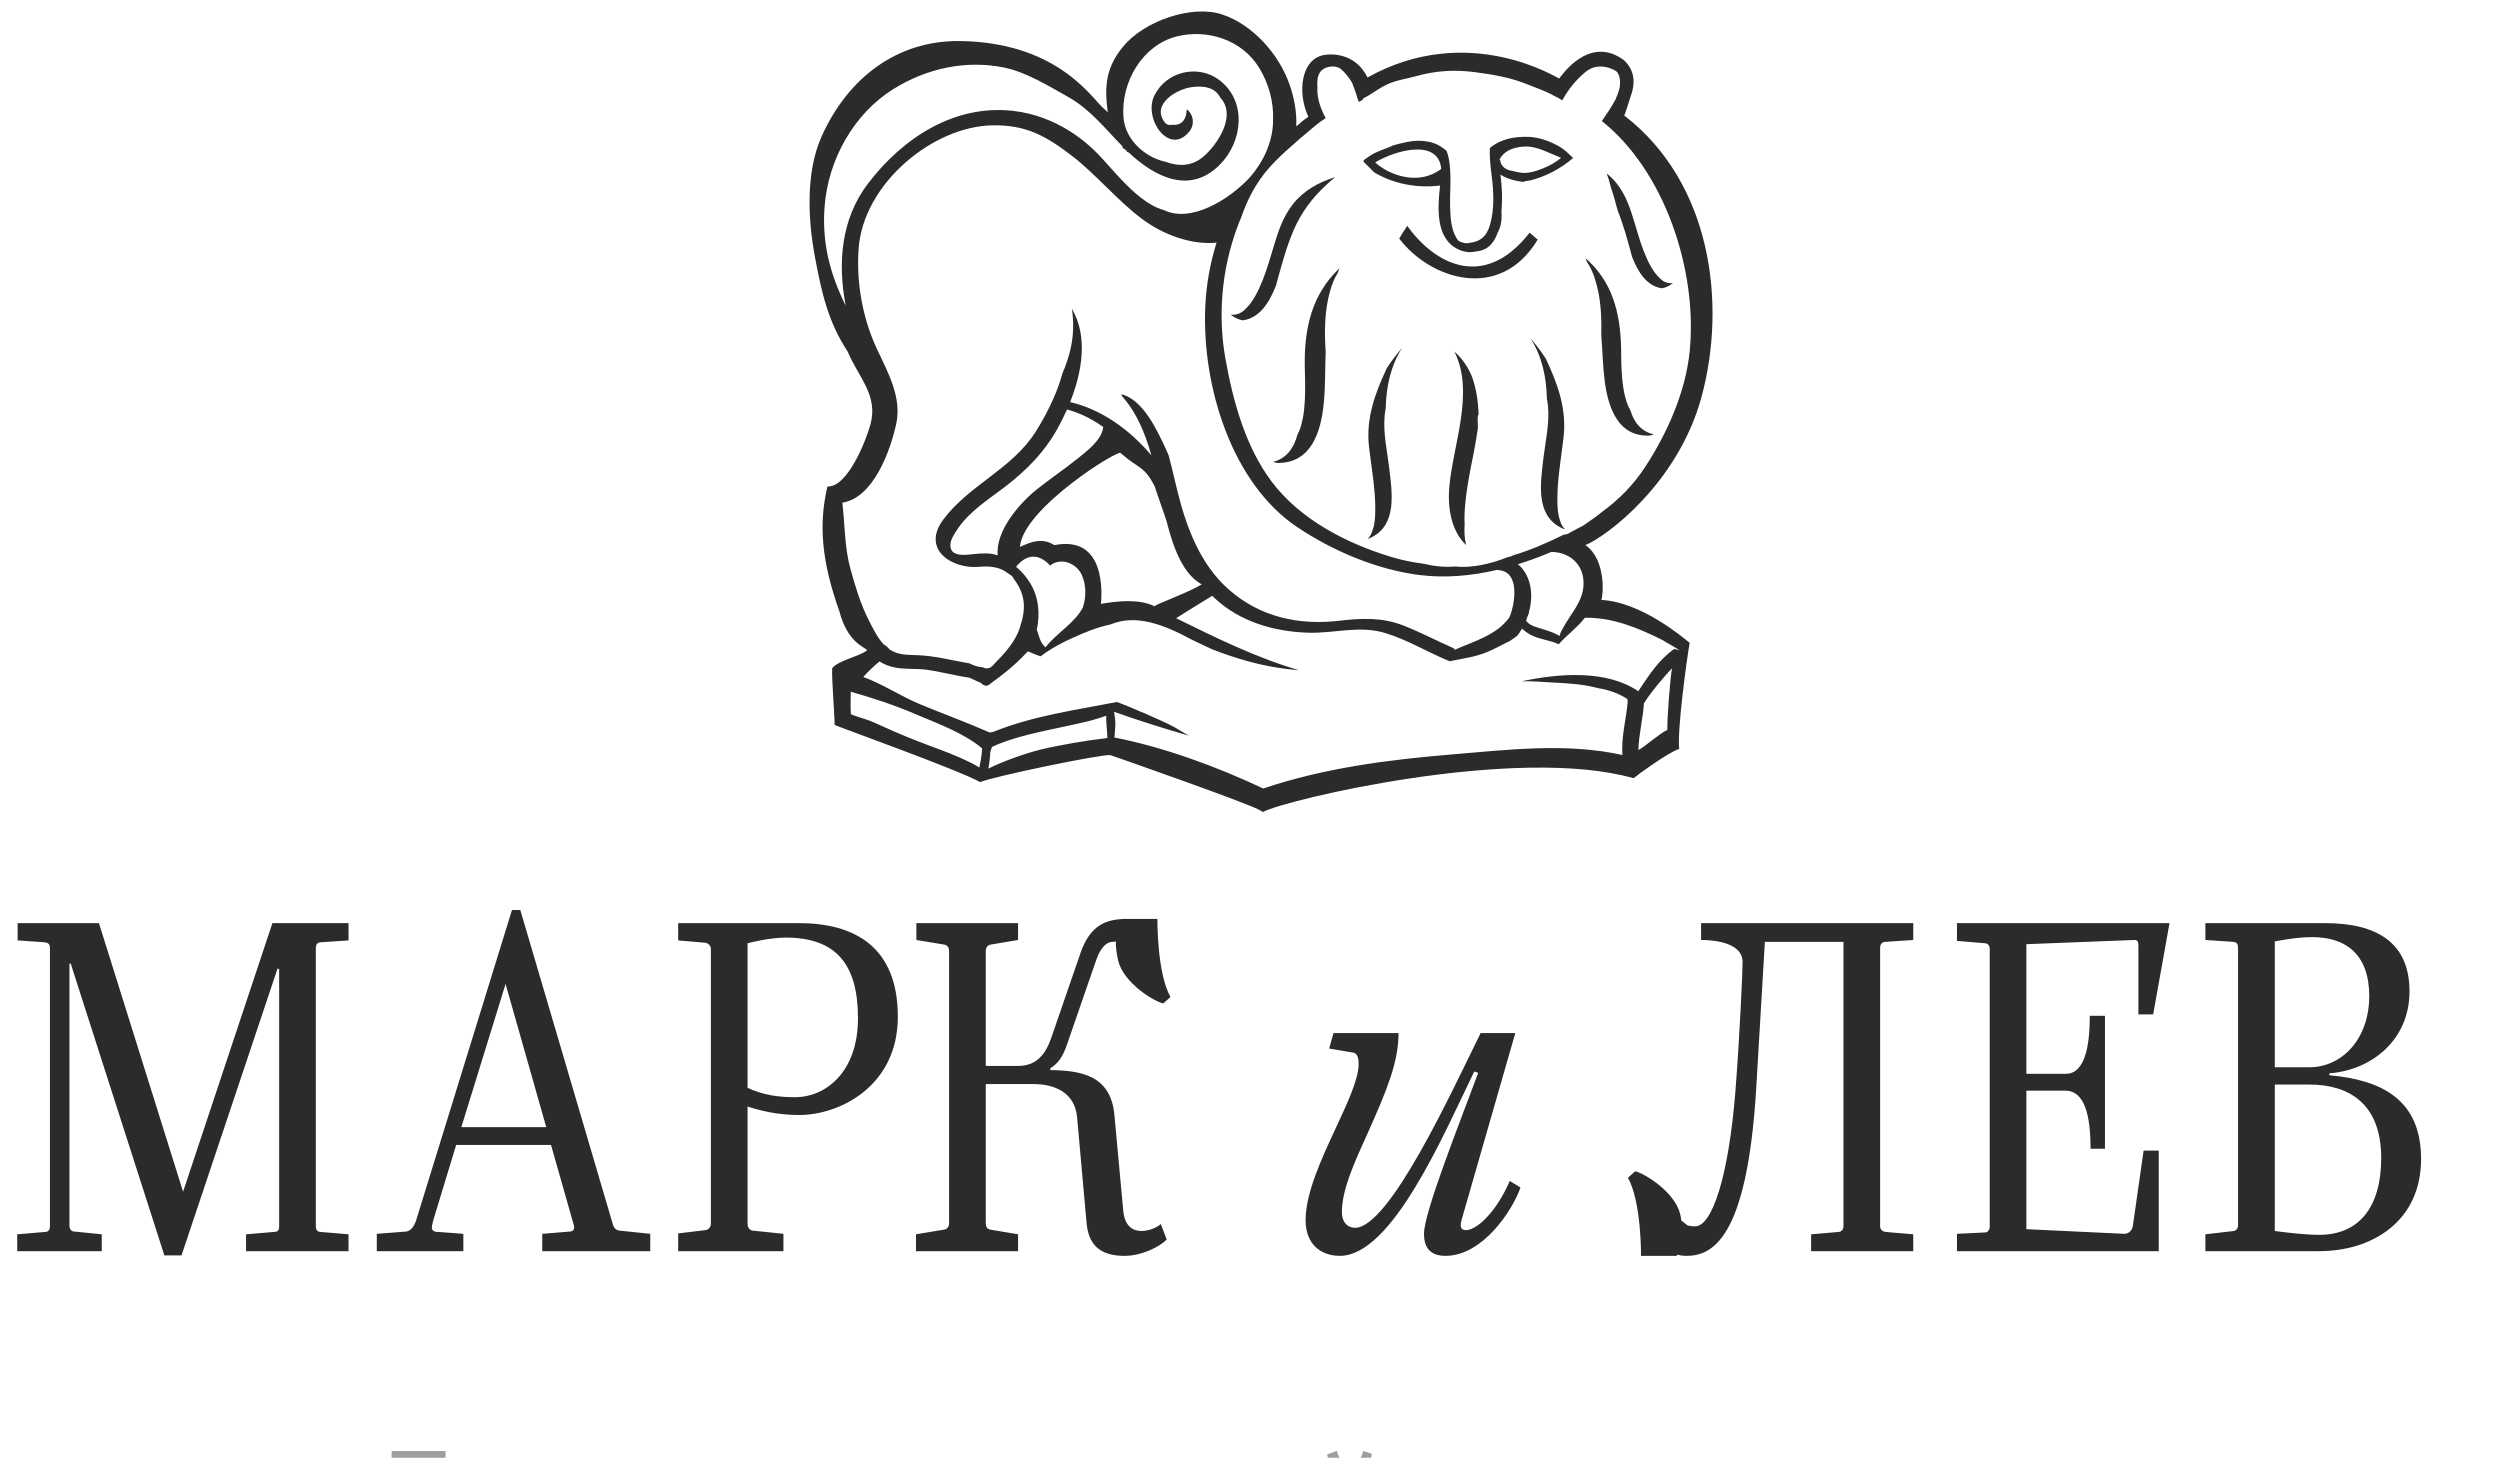 <?xml version="1.0" standalone="no"?>
<!DOCTYPE svg PUBLIC "-//W3C//DTD SVG 20010904//EN" "http://www.w3.org/TR/2001/REC-SVG-20010904/DTD/svg10.dtd">
<!-- Created using Karbon, part of Calligra: http://www.calligra.org/karbon -->
<svg xmlns="http://www.w3.org/2000/svg" 
xmlns:xlink="http://www.w3.org/1999/xlink" width="430.28pt" height="250.89pt">
<defs/>
<g id="g10">
  <g id="g20" transform="translate(185.007, 1.872)" fill="none">
   <path id="path22" transform="matrix(1.25 0 0 -1.25 0.774 184.461)" fill="#2b2b2a" d="M141.994 52.55C141.079 52.076 140.173 51.621 139.28 51.105C139.016 50.984 138.748 50.914 138.471 50.914C137.037 50.19 135.577 49.539 134.082 48.898C132.472 48.206 130.828 47.616 129.17 47.123C129.016 47.017 128.857 46.938 128.629 46.886C128.567 46.873 128.51 46.859 128.444 46.84C128.378 46.821 128.295 46.803 128.207 46.775C128.171 46.761 128.141 46.752 128.097 46.752C125.023 45.544 121.636 44.735 118.466 45.065C116.526 44.898 114.525 45.13 112.59 45.595C110.607 45.841 108.623 46.259 106.658 46.859C98.61 49.321 90.096 53.642 84.823 60.666C80.029 67.064 77.734 75.375 76.339 83.269C74.928 91.222 75.684 99.446 78.389 106.991C78.653 107.762 78.956 108.505 79.281 109.253C80.394 112.533 82.039 115.599 84.326 118.206C85.707 119.776 87.193 121.142 88.732 122.471C89.537 123.233 90.39 123.943 91.252 124.645C92.391 125.625 93.504 126.61 94.753 127.377C93.825 129.152 93.095 131.047 93.24 133.119C93.06 135.061 93.574 136.664 95.817 136.854C96.358 136.906 96.881 136.78 97.365 136.534C98.231 135.865 99.028 134.866 99.612 133.849C100.026 132.813 100.386 131.767 100.694 130.689C100.725 130.573 100.817 130.457 100.918 130.359C101.16 130.517 101.376 130.666 101.613 130.819C101.596 130.861 101.587 130.894 101.574 130.94C103.06 131.707 104.397 132.775 105.91 133.514C107.528 134.313 109.718 134.634 111.456 135.112C114.947 136.097 118.501 136.302 122.085 135.828C125.643 135.354 128.664 134.861 132.011 133.491C133.387 132.929 135.261 132.306 136.853 131.386C137.319 131.182 137.759 130.95 138.137 130.652C138.15 130.638 138.154 130.638 138.181 130.634C139.263 132.65 140.74 134.434 142.473 135.874C144.94 137.914 147.992 136.19 148.265 135.828C148.933 134.931 148.964 133.319 148.419 131.962C148.291 131.632 148.133 131.228 147.97 130.806C147.165 129.351 146.229 127.939 145.455 126.843C156.981 117.672 163.028 99.474 161.586 84.658C160.851 77.117 157.456 69.545 153.419 63.365C151.238 60.002 148.564 57.354 145.573 55.152C144.421 54.227 143.221 53.377 141.994 52.55M142.082 41.483C141.941 39.328 140.67 37.455 139.526 35.746C138.986 34.923 138.462 34.082 138.009 33.204C137.877 32.963 137.785 32.638 137.688 32.312C136.879 32.837 135.894 33.139 135.032 33.441C134.069 33.776 132.151 34.087 131.553 35.132C131.694 35.639 131.883 36.127 132.099 36.6L132.046 36.6L132.046 36.61C133.035 40.103 132.332 43.565 130.049 45.488C131.817 46.032 133.563 46.668 135.261 47.36C135.568 47.486 135.854 47.611 136.153 47.737C139.469 47.737 142.345 45.46 142.082 41.483M156.629 31.541C157.359 31.049 159.061 30.194 159.734 29.645C159.747 29.636 158.758 29.957 158.767 29.948C155.794 27.834 154.14 25.144 152.139 22.17C146.321 26.115 137.675 25.478 130.744 23.996C132.692 24.056 134.627 23.847 136.576 23.755C139.337 23.62 142.108 23.453 144.76 22.732C146.682 22.416 148.498 21.808 150.112 20.749C150.094 20.646 150.138 20.54 150.217 20.428C149.962 17.102 148.964 13.794 149.241 10.458C138.986 12.725 128.378 11.438 118.039 10.574C106.288 9.594 94.555 8.102 83.284 4.311C74.677 8.358 65.16 11.861 55.912 13.687C55.965 13.738 55.987 13.808 55.995 13.877C56.136 15.898 56.268 16.428 55.899 18.389C60.428 16.776 65.006 15.345 69.624 14.007C68.749 14.528 67.869 15.048 66.994 15.559C65.218 16.581 58.155 19.582 56.444 20.191C48.818 18.704 41.091 17.668 33.791 14.732C33.619 14.662 33.444 14.621 33.285 14.621C33.285 14.621 33.285 14.616 33.276 14.616C33.197 14.621 33.118 14.616 33.039 14.611C32.982 14.635 32.911 14.658 32.854 14.681C32.81 14.7 32.771 14.723 32.713 14.746C28.615 16.53 24.419 18.063 20.285 19.773C16.736 21.255 13.456 23.471 9.858 24.786C10.786 25.803 11.767 26.765 12.84 27.639C13.728 27.076 14.722 26.681 15.852 26.486C17.66 26.17 19.542 26.352 21.363 26.124C24.046 25.771 26.662 25.023 29.332 24.656C29.349 24.656 29.367 24.642 29.384 24.637C30.07 24.354 30.752 23.954 31.469 23.694C31.689 23.378 32.137 23.169 32.432 23.169C32.841 23.169 33.215 23.601 33.536 23.806C34.429 24.438 35.286 25.107 36.139 25.799C37.516 26.909 38.826 28.149 40.044 29.46C40.111 29.45 40.181 29.432 40.238 29.427C40.959 29.116 41.676 28.8 42.432 28.582C44.271 29.994 46.386 31.104 48.339 31.982C50.481 32.953 52.833 33.924 55.226 34.422C60.068 36.447 65.301 34.259 70.301 31.564C71.515 30.984 72.742 30.403 73.973 29.836C77.918 28.312 82.008 27.076 86.142 26.454C87.36 26.254 88.596 26.129 89.841 26.031C82.039 28.303 74.624 31.959 67.289 35.574C69.496 36.944 71.7 38.333 73.921 39.685C74.035 39.574 74.149 39.462 74.272 39.342C78.987 34.886 85.315 33.111 91.507 32.912C96.411 32.754 100.857 34.319 105.73 32.837C109.828 31.597 113.553 29.269 117.516 27.671C119.794 28.154 122.133 28.433 124.284 29.316C125.761 29.91 127.138 30.714 128.576 31.397C128.919 31.643 129.284 31.88 129.636 32.14C129.737 32.215 129.838 32.294 129.931 32.359C130.252 32.772 130.542 33.214 130.801 33.669C131.36 33.107 132.077 32.675 132.653 32.391C134.117 31.671 136.043 31.523 137.525 30.788C139.038 32.484 140.921 33.831 142.337 35.648C147.337 35.76 152.139 33.799 156.629 31.541M157.482 15.067C156.102 14.477 153.467 12.042 152.166 11.373C152.223 14.23 152.992 17.078 153.177 19.931C154.171 21.622 156.994 25.041 158.349 26.366C158.006 25.083 157.381 16.377 157.482 15.067M42.415 11.452C39.719 10.802 35.343 9.245 32.819 7.958C32.854 8.205 32.911 8.437 32.947 8.674C33.061 9.44 33.149 10.216 33.184 10.997C33.184 10.997 33.47 11.917 33.479 11.931C37.27 13.766 42.767 14.811 46.826 15.689C48.418 16.028 50.01 16.372 51.584 16.767C52.099 16.897 53.876 17.445 54.465 17.668C54.465 17.371 54.465 17.371 54.461 17.078C54.452 16.288 54.68 14.356 54.676 13.575C51.004 13.157 45.999 12.321 42.415 11.452M31.416 9.394C31.355 8.99 31.262 8.572 31.174 8.154C30.686 8.446 30.207 8.748 29.71 8.994C27.159 10.272 24.476 11.266 21.803 12.251C19.076 13.278 16.376 14.365 13.715 15.587C12.497 16.14 11.314 16.702 10.039 17.102C9.203 17.371 8.376 17.603 7.589 17.947C7.466 19.322 7.58 20.698 7.563 22.073C11.591 20.939 15.606 19.61 19.454 17.961C23.663 16.182 28.39 14.453 31.689 11.666C31.636 10.909 31.548 10.156 31.416 9.394M34.534 47.1C33.184 47.611 31.676 47.49 30.29 47.356C28.883 47.221 25.668 46.626 25.862 49.154C25.941 50.18 26.671 51.179 27.199 51.983C29.446 55.337 33.166 57.567 36.227 59.965C39.873 62.813 43.075 66.028 45.401 70.172C46.043 71.315 46.676 72.569 47.261 73.884C49.61 73.28 51.844 72.146 53.915 70.678C53.678 68.239 50.709 66.093 49.122 64.81C46.716 62.882 44.165 61.163 41.764 59.258C38.716 56.833 34.13 51.737 34.534 47.1M50.243 37.683C48.713 34.621 45.357 32.902 43.312 30.217C43.268 30.287 43.211 30.356 43.136 30.417C42.305 31.16 42.098 32.452 41.716 33.483L41.711 33.483C42.177 35.546 42.129 37.739 41.566 39.639C40.92 41.781 39.57 43.611 37.912 45.01C40.115 47.746 42.463 47.142 44.165 45.233C46.056 46.803 49.078 45.744 50.054 43.346C50.762 41.627 50.797 39.588 50.239 37.785C50.239 37.748 50.243 37.72 50.243 37.683M44.935 48.991C42.754 50.366 40.81 49.669 38.62 48.661C39.178 55.834 57.218 66.915 57.13 65.865C60.609 62.827 61.299 63.681 63.348 59.83C63.485 59.258 65.415 53.892 65.552 53.335C66.915 47.937 68.74 43.583 71.994 41.781C69.373 40.178 63.445 38.115 63.348 37.762C60.573 39.133 56.637 38.761 53.502 38.199C53.638 39.978 54.478 50.868 44.935 48.991M7.51 44.605C6.415 48.578 6.485 52.712 6.028 56.787C11.719 57.665 14.854 66.306 15.932 71.366C16.943 76.174 14.331 80.82 12.391 84.946C9.757 90.567 8.57 97.085 8.996 103.316C9.814 115.381 22.695 125.904 33.624 126.057C39.785 126.141 43.382 124.148 48.326 120.334C52.244 117.337 56.87 111.966 60.828 109.039C64.861 105.913 70.244 104.059 74.721 104.524C73.512 100.672 72.786 96.621 72.632 92.388C72.096 77.996 77.558 60.318 89.511 52.304C96.147 47.862 104.212 44.471 112.027 43.495C116.768 42.905 121.575 43.356 126.25 44.452C126.351 44.419 126.469 44.392 126.593 44.382C130.375 44.034 129.565 38.417 128.541 35.88C128.519 35.811 128.484 35.755 128.457 35.694C126.06 32.405 121.957 31.355 118.444 29.771C118.373 29.855 118.303 29.948 118.246 30.059C115.154 31.406 112.164 33.009 109.019 34.231C105.14 35.732 101.402 35.597 97.374 35.118C89.937 34.226 82.734 35.727 76.929 40.87C71.867 45.335 69.29 51.913 67.645 58.464C67.064 60.764 66.55 63.142 65.917 65.484C65.736 65.907 65.552 66.325 65.363 66.738C63.74 70.223 61.264 75.584 57.293 76.695C57.262 76.546 57.293 76.388 57.425 76.258C60.099 73.257 61.629 69.452 62.746 65.484C58.753 70.195 53.616 73.907 47.837 75.25C50.041 80.792 51.145 87.273 48.185 92.337C48.176 92.347 48.163 92.356 48.163 92.37C48.528 89.931 48.466 87.469 47.921 85.039C47.556 83.487 47.072 82.005 46.452 80.583C45.357 76.574 43.338 72.69 41.487 69.768C37.138 62.924 29.332 60.067 24.573 53.716C20.422 48.173 26.196 44.526 31.201 45.01C32.837 45.158 34.226 45.005 35.405 44.461C35.409 44.447 35.422 44.434 35.427 44.429C35.519 44.392 35.625 44.35 35.717 44.294C35.809 44.252 35.893 44.197 35.977 44.132C36.271 43.936 36.548 43.704 36.865 43.528C37.146 43.374 37.366 43.109 37.489 42.793C38.008 42.148 38.466 41.367 38.857 40.406C39.636 38.436 39.402 36.322 38.756 34.366C37.942 31.239 35.717 29.06 33.593 26.844C33.048 26.273 32.397 26.254 31.873 26.542C30.998 26.612 30.18 26.839 29.402 27.271C26.178 27.81 23.003 28.689 19.718 28.786C17.875 28.846 16.27 28.8 14.656 29.855C14.436 30.194 14.036 30.538 13.601 30.77C12.435 32.015 11.591 33.785 10.857 35.23C9.361 38.166 8.389 41.414 7.51 44.605M2.756 111.107C3.42 119.897 8.214 128.25 15.391 132.72C21.618 136.59 28.795 138.072 35.717 136.664C39.697 135.865 44.025 133.217 47.587 131.205C51.51 128.989 54.254 125.453 57.389 122.266C57.425 122.118 57.473 121.983 57.53 121.853C57.842 121.741 58.124 121.528 58.309 121.184C58.309 121.175 58.313 121.165 58.326 121.156C58.405 121.128 58.484 121.1 58.568 121.086C63.472 116.491 69.862 113.314 75.341 118.852C79.545 123.112 80.284 130.406 75.341 134.285C71.414 137.356 65.442 136.023 63.269 131.442C61.251 127.172 66.137 120.283 69.791 125.017C70.789 126.327 70.402 128.181 69.263 128.989C69.197 127.958 68.925 126.81 67.944 126.35C67.531 126.164 67.06 126.095 66.616 126.169C66.119 126.03 65.565 126.122 65.204 126.596C62.667 129.941 67.403 132.678 70.059 133.054C71.691 133.286 73.771 133.277 74.954 131.828C75.148 131.595 75.302 131.363 75.429 131.117C75.574 130.95 75.733 130.778 75.856 130.587C78.059 127.265 74.756 122.452 72.373 120.375C70.204 118.485 67.742 118.489 65.402 119.353C61.585 120.148 57.979 123.4 57.636 127.437C57.09 134.058 61.198 140.822 67.408 142.378C72.94 143.768 79.343 141.835 82.531 136.631C84.343 133.677 85.197 130.364 85.095 127.126C85.122 121.82 82.039 117.774 80.552 116.213C76.999 112.496 70.09 108.05 65.011 110.508C62.078 111.302 59.329 113.922 57.363 115.966C55.85 117.537 54.452 119.214 52.952 120.784C50.802 123.024 45.37 127.804 37.353 128.715C26.645 129.918 17.15 123.823 10.681 115.302C5.777 108.854 5.126 100.709 6.639 92.946C3.908 98.438 2.228 104.217 2.756 111.107M163.767 76.253C168.363 93.276 165.64 115.474 149.562 127.865C149.786 128.283 150.349 130.192 150.969 132.097C151.532 133.965 151.484 136.158 149.509 138.021C142.965 142.852 137.829 134.824 137.618 134.648C137.336 134.694 120.959 145.171 102.431 134.843C100.061 139.675 95.267 139.094 94.665 139.006C90.184 138.402 89.489 132.041 91.573 127.632C90.751 127.07 90.751 127.07 89.348 125.858C89.471 128.441 88.987 131.056 88.121 133.542C86.129 139.238 81.309 144.539 75.794 146.397C70.218 148.269 61.422 145.236 57.539 140.488C54.412 136.664 54.1 133.286 54.742 128.418C53.709 129.556 54.742 128.418 53.651 129.477C51.36 131.735 44.935 141.296 27.612 141.533C16.231 141.682 7.061 134.912 2.18 123.943C-0.705 117.467 -0.314 108.802 0.992 101.857C2.246 95.171 3.42 89.991 7.009 84.49C8.983 79.766 12.651 76.537 11.173 71.12C10.399 68.267 6.965 59.514 3.279 59.76C1.648 52.815 2.18 46.097 5.474 36.833C7.009 31.049 10.003 30.38 10.571 29.692C9.075 28.493 5.399 27.889 4.154 26.407C4.027 24.563 4.651 17.13 4.594 15.982C4.599 15.875 27.159 7.796 31.332 5.482C33.575 6.49 53.7 10.672 55.235 10.43C55.248 10.449 81.423 1.287 82.787 0.256C82.932 0.177 83.081 0.084 83.235 0C87.246 2.211 129.724 12.33 151.273 6.198C151.691 6.56 157.386 10.806 159.655 11.587C159.25 14.89 161.027 27.982 161.577 31.049C160.306 32.075 152.627 38.58 145.353 38.923C145.688 39.448 146.33 46.329 142.433 48.991C146.356 50.594 159.492 60.397 163.767 76.253"/>
  </g>
  <g id="g24" transform="translate(312.163, 30.616)" fill="none">
   <path id="path26" transform="matrix(1.25 0 0 -1.25 0.781 27.248)" fill="#2b2b2a" d="M29.698 14.541C28.691 14.499 27.724 14.848 26.734 15.034C26.241 15.14 25.133 15.712 25.05 16.92C24.997 16.952 24.957 16.971 24.918 16.985C25.67 18.425 27.165 19.299 29.637 19.392C31.862 19.466 34.004 18.188 36.242 17.32C34.417 15.712 31.211 14.592 29.698 14.541M2.111 16.479C6.214 18.899 13.743 20.757 14.236 15.285C10.106 12.125 4.679 14.114 2.111 16.479M36.123 19.266C34.487 20.256 32.302 21.092 30.393 21.162C27.644 21.259 25.199 20.809 23.163 19.122C23.163 18.992 23.154 18.857 23.15 18.732C23.106 16.762 23.409 14.764 23.634 12.813C23.915 10.183 23.941 6.657 22.838 4.051C22.816 4.028 22.811 4.004 22.78 3.981C22.284 2.662 20.973 1.863 19.618 1.746C18.897 1.523 18.106 1.677 17.437 2.058C17.252 2.239 17.099 2.453 16.962 2.708C16.025 4.343 15.92 6.495 15.863 8.358C15.762 11.373 16.351 15.642 15.216 18.593C13.611 19.954 12.38 20.335 10.357 20.446C8.844 20.525 6.711 19.977 5.269 19.563C5.141 19.475 4.996 19.401 4.833 19.336C3.87 18.992 2.929 18.602 1.997 18.188C1.297 17.812 0.642 17.366 0 16.887L0 16.558C0.607 15.995 1.187 15.405 1.75 14.82C1.821 14.76 1.891 14.694 1.953 14.63C5.541 12.497 9.917 11.703 14.024 12.237C13.55 8.028 13.176 2.406 17.45 0.473C18.493 -0.005 19.478 -0.098 20.392 0.092C20.744 0.125 21.118 0.185 21.488 0.283C23.084 0.687 24.007 1.951 24.557 3.489C25.239 4.697 25.393 6.058 25.291 7.447C25.344 8.19 25.384 8.92 25.393 9.547C25.437 11.136 25.283 12.669 25.111 14.23C25.736 13.835 26.417 13.542 27.09 13.338C27.798 13.12 28.52 12.985 29.25 12.901C29.302 12.915 29.346 12.915 29.39 12.929C29.518 12.985 29.663 13.027 29.834 13.055C30.085 13.096 30.34 13.129 30.6 13.171C33.484 13.919 36.097 15.285 38.45 17.278C37.711 17.993 36.981 18.736 36.123 19.266"/>
  </g>
  <g id="g28" transform="translate(320.415, 51.371)" fill="none">
   <path id="path30" transform="matrix(1.25 0 0 -1.25 0.673 12.51)" fill="#2b2b2a" d="M1.482 9.646C6.526 2.561 15.66 -2.276 23.95 8.396C24.403 8.01 24.847 7.611 25.305 7.221C25.349 7.183 25.393 7.151 25.432 7.123C18.501 -4.399 5.678 -0.162 0 7.314C0.471 8.113 0.989 8.875 1.482 9.646"/>
  </g>
  <g id="g32" transform="translate(281.924, 39.903)" fill="none">
   <path id="path34" transform="matrix(1.25 0 0 -1.25 0.47 33.612)" fill="#2b2b2a" d="M11.5 21.399C9.499 18.886 8.65 16.014 7.736 12.967C7.019 10.667 5.383 4.381 2.643 2.012C1.979 1.273 0.937 0.92 0 1.045C0.814 0.432 1.57 0.098 2.282 0C5.348 0.469 7.063 3.187 8.329 6.346C9.275 9.817 10.168 13.301 11.592 16.581C13.013 19.866 15.058 22.561 17.538 24.828C18.07 25.348 18.633 25.836 19.218 26.291C16.285 25.404 13.492 23.894 11.5 21.399"/>
  </g>
  <g id="g36" transform="translate(291.85, 60.989)" fill="none">
   <path id="path38" transform="matrix(1.25 0 0 -1.25 0.333 45.256)" fill="#2b2b2a" d="M11.817 34.826C11.922 35.137 12.059 35.439 12.164 35.75C7.072 30.942 5.664 24.712 5.792 17.65C5.836 14.732 6.254 8.516 4.415 5.115C4.178 4.205 3.817 3.331 3.281 2.532C2.467 1.301 1.249 0.511 0 0.214C0.286 0.079 0.585 -0.004 0.915 0C6.984 0.037 8.796 5.668 9.297 11.146C9.587 14.254 9.495 17.367 9.631 20.354C9.376 24.182 9.407 27.996 10.467 31.671C10.766 32.693 11.184 33.887 11.817 34.826"/>
  </g>
  <g id="g40" transform="translate(313.234, 79.244)" fill="none">
   <path id="path42" transform="matrix(1.25 0 0 -1.25 0.587 44.413)" fill="#2b2b2a" d="M3.984 13.004C3.606 16.191 2.845 19.392 3.144 22.598C3.188 23.067 3.259 23.541 3.342 23.996C3.435 28.006 4.288 31.908 6.399 35.123C5.356 33.91 4.38 32.651 3.527 31.309C1.377 26.728 -0.352 22.04 0.29 16.735C0.629 13.924 1.091 11.132 1.315 8.293C1.403 7.141 1.632 3.401 0.985 1.789C0.831 1.143 0.559 0.534 0.066 0.046C0.048 0.028 0.022 0.005 0 0C0.224 0.042 0.488 0.149 0.827 0.325C5.427 2.709 4.525 8.437 3.984 13.004"/>
  </g>
  <g id="g44" transform="translate(367.97, 39.186)" fill="none">
   <path id="path46" transform="matrix(1.25 0 0 -1.25 0.728 26.972)" fill="#2b2b2a" d="M9.807 1.817C7.34 3.949 5.867 9.594 5.238 11.666C4.398 14.412 3.641 17.004 1.834 19.257C1.284 19.95 0.668 20.558 0 21.088C0.317 20.275 0.563 19.406 0.783 18.514C1.271 17.111 1.662 15.68 2.032 14.244C3.149 11.485 3.905 8.595 4.688 5.719C5.831 2.871 7.357 0.432 10.128 0C10.77 0.098 11.456 0.386 12.186 0.948C11.333 0.827 10.409 1.152 9.807 1.817"/>
  </g>
  <g id="g48" transform="translate(363.102, 58.644)" fill="none">
   <path id="path50" transform="matrix(1.25 0 0 -1.25 0.719 41.32)" fill="#2b2b2a" d="M0.361 31.747C0.237 32.026 0.119 32.304 0 32.583C4.886 28.36 6.412 22.65 6.553 16.123C6.605 13.424 6.46 7.658 8.281 4.596C8.536 3.76 8.892 2.961 9.416 2.25C10.225 1.149 11.381 0.466 12.538 0.243C12.292 0.104 11.997 0.015 11.707 0.006C6.1 -0.203 4.217 4.917 3.549 9.967C3.18 12.834 3.144 15.7 2.911 18.46C2.995 22.005 2.828 25.526 1.711 28.881C1.398 29.81 0.981 30.892 0.361 31.747"/>
  </g>
  <g id="g52" transform="translate(350.509, 77.051)" fill="none">
   <path id="path54" transform="matrix(1.25 0 0 -1.25 0.653 44.421)" fill="#2b2b2a" d="M2.414 13.018C2.793 16.191 3.558 19.392 3.263 22.607C3.21 23.081 3.144 23.546 3.056 24.005C2.973 28.01 2.115 31.913 0 35.128C1.051 33.915 2.019 32.661 2.867 31.313C5.027 26.733 6.759 22.049 6.104 16.735C5.77 13.919 5.312 11.132 5.088 8.298C5.005 7.145 4.776 3.405 5.422 1.793C5.568 1.148 5.84 0.548 6.333 0.056C6.355 0.042 6.381 0.019 6.399 0C6.183 0.056 5.893 0.158 5.576 0.339C0.963 2.723 1.882 8.437 2.414 13.018"/>
  </g>
  <g id="g56" transform="translate(331.713, 80.12)" fill="none">
   <path id="path58" transform="matrix(1.25 0 0 -1.25 0.777 44.974)" fill="#2b2b2a" d="M5.326 21.455C5.299 22.059 5.299 22.667 5.286 23.271C5.286 23.587 5.365 23.857 5.466 24.084C5.369 26.38 5.035 28.637 4.318 30.714C4.138 31.174 3.945 31.629 3.72 32.061C3.162 33.144 2.207 34.51 1.024 35.499C4.754 28.043 0.787 18.547 0.079 10.7C-0.26 6.82 0.44 2.578 3.175 0C2.854 1.254 2.81 2.527 2.898 3.786C2.63 7.972 4.107 14.57 4.428 16.27C4.767 17.956 5.084 19.699 5.326 21.455"/>
  </g>
  <g id="g60" transform="translate(3.174, 208.052)" fill="none">
   <path id="path62" transform="matrix(1.25 0 0 -1.25 0.781 80.145)" fill="#2b2b2a" d="M422.642 3.861C420.237 3.861 417.079 4.214 414.458 4.562L414.458 31.448L420.817 31.448C427.994 31.448 433.993 28.01 433.993 17.952C433.993 8.939 429.899 3.861 422.642 3.861M414.458 57.73C417.299 58.255 419.137 58.511 421.398 58.511C427.322 58.511 431.794 55.505 431.794 47.686C431.794 39.774 426.741 34.621 420.817 34.621L414.458 34.621ZM424.472 33.158L424.472 33.506C432.309 34.106 439.187 39.69 439.187 48.545C439.187 57.474 433.259 61.084 423.671 61.084L401.713 61.084L401.713 57.99L406.828 57.646C407.492 57.567 407.712 57.303 407.712 56.438L407.712 5.673C407.712 5.073 407.413 4.641 406.907 4.562L401.713 3.958L401.713 0.859L422.563 0.859C432.375 0.859 441.311 6.36 441.311 17.785C441.311 28.702 434.068 32.303 424.472 33.158M392.126 44.331L395.13 61.084L356.109 61.084L356.109 57.823L361.254 57.386C361.681 57.386 362.12 57.038 362.12 56.364L362.12 5.324C362.12 4.809 361.76 4.302 361.316 4.302L356.109 4.047L356.109 0.859L393.151 0.859L393.151 19.327L390.372 19.327L388.397 5.501C388.252 4.641 387.667 4.047 386.787 4.047L368.853 4.897L368.853 30.324L376.017 30.324C379.61 30.324 380.635 25.599 380.635 19.671L383.278 19.671L383.278 44.071L380.494 44.071C380.494 38.58 379.61 33.427 376.105 33.427L368.853 33.427L368.853 57.219L388.683 57.99C389.202 57.99 389.417 57.73 389.417 57.038L389.417 44.331ZM309.132 57.99C310.02 57.99 316.749 57.99 316.749 53.948C316.749 52.15 316.234 40.471 315.429 30.157C314.189 14.681 311.186 5.417 308.041 5.417C307.373 5.417 307.012 5.501 306.638 5.589L305.504 6.49C305.446 6.853 305.407 7.187 305.315 7.577C304.373 11.712 298.771 15.136 297.029 15.531L295.701 14.337C298.19 9.928 298.107 3.30112e-14 298.107 3.30112e-14L304.624 3.30112e-14C304.624 3.30112e-14 304.69 0.084 304.769 0.209C305.249 0.084 305.776 3.30112e-14 306.427 3.30112e-14C311.111 3.30112e-14 317.553 2.922 319.242 30.589L320.843 57.646L335.272 57.646L335.272 5.417C335.272 4.897 334.894 4.39 334.379 4.39L329.335 3.958L329.335 0.859L348.083 0.859L348.083 3.958L343.021 4.39C342.366 4.465 342.001 4.897 342.001 5.417L342.001 56.531C342.001 57.219 342.366 57.646 342.955 57.646L348.083 57.99L348.083 61.084L309.132 61.084ZM265.959 4.72C265.365 4.72 265 4.99 265 5.673C265 5.933 265.079 6.188 265.145 6.532L275.023 40.898L268.659 40.898C263.32 30.073 251.908 5.152 245.606 5.152C244.216 5.152 243.187 6.188 243.187 7.996C243.187 12.117 245.382 16.925 247.95 22.593C251.539 30.589 253.588 35.653 253.588 40.898L241.648 40.898L240.848 38.059L245.382 37.293C245.971 37.102 246.261 36.433 246.261 35.225C246.261 32.396 244.137 27.922 242.101 23.536C239.388 17.701 236.525 11.513 236.525 6.532C236.525 2.151 239.309 1.85688e-14 242.822 1.85688e-14C252.409 1.85688e-14 261.856 22.249 267.489 33.85L268.215 33.59C264.71 24.14 258.263 7.996 258.263 4.047C258.263 1.807 259.151 1.39266e-14 262.216 1.39266e-14C269.024 1.39266e-14 274.517 8.339 275.977 12.549L274.002 13.747C271.443 7.819 267.854 4.72 265.959 4.72M192.732 38.826L198.08 54.297C198.814 56.438 199.909 57.646 201.079 57.646C201.228 57.646 201.444 57.679 201.681 57.721C201.677 56.759 201.787 55.621 202.095 54.273C203.045 50.143 208.647 46.719 210.393 46.334L211.721 47.528C209.215 51.941 209.32 61.856 209.32 61.856L202.794 61.856C202.794 61.856 202.772 61.832 202.763 61.823C199.126 61.647 196.747 59.974 195.225 55.667L189.807 39.955C188.563 36.34 186.584 34.872 183.738 34.872L177.81 34.872L177.81 56.016C177.81 56.615 178.171 57.038 178.685 57.14L183.738 57.99L183.738 61.084L165.07 61.084L165.07 57.99L170.198 57.14C170.783 57.038 171.073 56.531 171.073 56.016L171.073 6.012C171.073 5.417 170.783 4.897 170.119 4.809L165 3.958L165 0.859L183.738 0.859L183.738 3.958L178.685 4.809C178.03 4.897 177.81 5.417 177.81 6.012L177.81 31.536L186.584 31.536C190.317 31.536 194.126 30.073 194.57 25.52L196.325 5.933C196.76 1.203 199.759 0 203.273 0C206.497 0 209.795 1.714 211.031 3.001L209.94 5.845C209.201 5.152 207.662 4.562 206.422 4.562C204.804 4.562 203.339 5.417 203.053 8.246L201.435 25.776C200.789 33.246 195.151 34.017 189.662 34.106L189.662 34.449C191.131 35.309 192.006 36.684 192.732 38.826M142.852 29.125C139.858 29.125 137.074 29.469 134.079 30.844L134.079 57.386C134.079 57.386 137.879 58.427 141.102 58.427C150.17 58.427 154.348 53.693 154.348 43.648C154.348 33.506 148.2 29.125 142.852 29.125M143.517 61.084L121.339 61.084L121.339 57.911L126.387 57.474C126.827 57.386 127.342 56.959 127.342 56.364L127.342 5.933C127.342 5.324 126.977 4.809 126.321 4.72L121.339 4.121L121.339 0.859L140.662 0.859L140.662 4.047L134.954 4.641C134.44 4.72 134.079 5.245 134.079 5.845L134.079 27.411C137.733 26.208 140.882 25.859 143.591 25.859C150.909 25.859 161.666 31.1 161.666 43.904C161.666 56.703 153.759 61.084 143.517 61.084M81.53 23.629L89.653 49.92L97.12 23.629ZM109.407 5.589L92.357 63.491L90.827 63.491L73.262 6.616C72.963 5.589 72.304 4.562 71.424 4.465L66.01 4.047L66.01 0.859L81.9 0.859L81.9 4.047L77.282 4.39C76.407 4.39 76.116 4.72 76.116 5.245C76.116 5.673 76.481 6.96 76.692 7.568L80.58 20.363L97.995 20.363L101.879 6.695C102.09 6.012 102.244 5.501 102.244 5.245C102.244 4.72 101.879 4.465 101.514 4.465L96.386 4.047L96.386 0.859L116.215 0.859L116.215 4.047L110.511 4.641C109.926 4.72 109.561 5.152 109.407 5.589M30.446 11.773L15.001 61.084L0.07 61.084L0.07 57.911L5.044 57.567C5.708 57.474 6.003 57.219 6.003 56.531L6.003 5.417C6.003 4.897 5.783 4.39 5.119 4.39L0 3.958L0 0.859L15.515 0.859L15.515 3.958L10.467 4.465C9.957 4.465 9.587 4.897 9.587 5.501L9.587 53.609L9.807 53.693L27.011 0.088L30.16 0.088L47.791 52.75L48.085 52.666L48.085 5.417C48.085 4.562 47.716 4.39 47.135 4.39L42.007 3.958L42.007 0.859L60.821 0.859L60.821 3.958L55.698 4.39C55.034 4.39 54.818 4.897 54.818 5.417L54.818 56.531C54.818 57.219 55.183 57.567 55.698 57.567L60.821 57.911L60.821 61.084L46.845 61.084Z"/>
  </g>
  <g id="g64" transform="translate(83.45, 332.199)" fill="none">
   <path id="path66" transform="matrix(1.25 0 0 -1.25 0.781 32.209)" fill="#9e9e9e" d="M327.277 19.55L327.277 13.71L321.305 13.71L321.305 19.55L319.185 19.55L319.185 5.57L321.305 5.57L321.305 11.759L327.277 11.759L327.277 5.57L329.392 5.57L329.392 19.55ZM309.616 9.519C309.523 9.273 309.396 9.027 309.198 8.767C309.031 8.502 308.784 8.26 308.503 8.047C308.217 7.838 307.892 7.666 307.496 7.522C307.109 7.387 306.66 7.308 306.176 7.308C305.495 7.308 304.928 7.522 304.479 7.94C304.039 8.358 303.824 8.892 303.824 9.547C303.824 10.007 303.947 10.393 304.18 10.7C304.413 11.006 304.738 11.252 305.134 11.424C305.53 11.605 306.001 11.722 306.511 11.796C307.03 11.861 307.557 11.893 308.111 11.893C308.362 11.893 308.604 11.893 308.859 11.88C309.11 11.875 309.374 11.861 309.616 11.833ZM311.595 9.18C311.595 10.137 311.625 11.127 311.678 12.191C311.74 13.264 311.757 14.347 311.757 15.466C311.757 15.973 311.713 16.479 311.608 16.971C311.515 17.478 311.317 17.929 311.027 18.356C310.741 18.77 310.319 19.109 309.765 19.383C309.198 19.629 308.485 19.764 307.557 19.764C306.585 19.764 305.658 19.671 304.765 19.457C303.876 19.257 303.094 18.941 302.421 18.509L303.089 16.814C303.331 16.962 303.617 17.102 303.947 17.227C304.272 17.338 304.611 17.459 304.971 17.538C305.341 17.622 305.693 17.696 306.036 17.738C306.379 17.785 306.695 17.808 307.008 17.808C308.015 17.808 308.723 17.613 309.11 17.195C309.497 16.795 309.695 16.075 309.695 15.039C309.695 14.607 309.668 14.091 309.616 13.538C309.374 13.575 309.123 13.594 308.886 13.594L308.155 13.594C307.197 13.594 306.3 13.52 305.495 13.385C304.703 13.25 304.017 13.018 303.441 12.693C302.874 12.358 302.421 11.917 302.109 11.364C301.792 10.82 301.625 10.147 301.625 9.32C301.625 8.706 301.722 8.154 301.928 7.675C302.144 7.187 302.421 6.774 302.764 6.43C303.12 6.091 303.542 5.817 304.026 5.635C304.505 5.45 305.029 5.357 305.596 5.357C306.154 5.357 306.66 5.417 307.1 5.552C307.549 5.682 307.936 5.84 308.27 6.035C308.604 6.244 308.886 6.462 309.123 6.704C309.365 6.964 309.563 7.22 309.721 7.475L309.853 7.475L310.407 5.524L311.973 5.524C311.832 6.049 311.74 6.616 311.678 7.22C311.625 7.838 311.595 8.493 311.595 9.18M292.609 8.641C291.888 7.675 290.921 7.206 289.707 7.206C289.043 7.206 288.506 7.266 288.093 7.406C287.68 7.55 287.328 7.754 287.011 8.005L287.011 14.937C287.222 15.94 287.583 16.688 288.11 17.181C288.625 17.678 289.337 17.929 290.23 17.929C290.868 17.929 291.404 17.808 291.835 17.557C292.275 17.315 292.618 16.971 292.895 16.549C293.168 16.107 293.361 15.573 293.485 14.95C293.608 14.333 293.674 13.631 293.674 12.869C293.674 10.997 293.322 9.594 292.609 8.641M290.626 19.87C289.804 19.87 289.069 19.699 288.418 19.364C287.776 19.02 287.257 18.528 286.848 17.868L286.747 17.868L286.347 19.55L284.896 19.55L284.896 4.12639e-15L287.011 4.12639e-15L287.011 5.807C287.451 5.598 287.864 5.45 288.238 5.371C288.616 5.287 289.131 5.25 289.79 5.25C290.705 5.25 291.536 5.417 292.284 5.77C293.032 6.123 293.674 6.634 294.201 7.28C294.725 7.931 295.134 8.734 295.433 9.673C295.727 10.607 295.864 11.671 295.864 12.841C295.864 15.336 295.433 17.13 294.575 18.23C293.7 19.332 292.394 19.87 290.626 19.87M272.34 7.206C271.689 7.206 271.118 7.35 270.669 7.643C270.216 7.94 269.833 8.335 269.556 8.818C269.279 9.31 269.077 9.863 268.936 10.528C268.8 11.169 268.738 11.861 268.738 12.567C268.738 16.154 269.935 17.938 272.34 17.929C272.991 17.929 273.541 17.775 273.998 17.497C274.455 17.204 274.829 16.814 275.119 16.335C275.397 15.852 275.603 15.28 275.731 14.616C275.863 13.984 275.929 13.292 275.929 12.567C275.929 8.967 274.737 7.178 272.34 7.206M276.729 17.887C276.245 18.528 275.652 19.02 274.926 19.364C274.187 19.699 273.325 19.87 272.34 19.87C270.467 19.87 269.033 19.253 268.044 17.994C267.041 16.744 266.544 14.927 266.544 12.567C266.544 11.461 266.658 10.463 266.891 9.566C267.116 8.655 267.467 7.884 267.956 7.243C268.422 6.597 269.033 6.1 269.759 5.756C270.489 5.417 271.346 5.25 272.34 5.25C274.2 5.25 275.634 5.882 276.632 7.131C277.626 8.386 278.128 10.188 278.128 12.567C278.128 13.668 278.013 14.658 277.78 15.564C277.551 16.465 277.2 17.241 276.729 17.887M251.398 17.585L255.523 17.585L255.523 5.57L257.643 5.57L257.643 17.585L261.768 17.585L261.768 19.55L251.398 19.55ZM245.096 7.512C244.586 7.294 244.019 7.206 243.385 7.206C242.646 7.206 242.018 7.35 241.521 7.643C241.024 7.94 240.619 8.339 240.302 8.837C239.995 9.32 239.779 9.9 239.643 10.542C239.52 11.178 239.449 11.861 239.449 12.567C239.449 16.145 240.698 17.929 243.201 17.929C243.772 17.929 244.296 17.85 244.788 17.71C245.285 17.571 245.729 17.385 246.138 17.134L246.741 19.062C246.27 19.332 245.729 19.527 245.14 19.671C244.559 19.81 243.838 19.87 242.989 19.87C241.142 19.87 239.731 19.253 238.728 17.994C237.747 16.744 237.242 14.927 237.242 12.567C237.242 11.461 237.36 10.463 237.554 9.566C237.756 8.655 238.082 7.884 238.539 7.243C238.979 6.597 239.564 6.1 240.276 5.756C240.971 5.417 241.828 5.25 242.853 5.25C243.64 5.25 244.41 5.347 245.131 5.561C245.852 5.78 246.477 6.091 247.018 6.504L246.323 8.205C246.006 7.94 245.597 7.708 245.096 7.512M222.606 14.091C222.733 15.499 223.107 16.488 223.732 17.06C224.356 17.631 225.183 17.929 226.23 17.929C227.166 17.929 227.888 17.64 228.398 17.069C228.912 16.507 229.159 15.517 229.159 14.091ZM229.62 18.872C229.137 19.262 228.604 19.527 227.997 19.671C227.399 19.81 226.801 19.87 226.203 19.87C224.33 19.87 222.892 19.257 221.893 18.008C220.891 16.758 220.394 14.95 220.394 12.567C220.394 11.443 220.504 10.435 220.732 9.547C220.952 8.655 221.309 7.884 221.792 7.243C222.263 6.597 222.874 6.1 223.613 5.756C224.356 5.417 225.223 5.25 226.23 5.25C227.131 5.25 227.984 5.371 228.785 5.635C229.581 5.896 230.249 6.258 230.777 6.695L229.985 8.312C229.691 8.023 229.233 7.759 228.635 7.531C228.037 7.308 227.443 7.206 226.841 7.206C226.067 7.206 225.403 7.313 224.875 7.55C224.33 7.787 223.894 8.112 223.56 8.548C223.226 8.99 222.975 9.519 222.813 10.161C222.659 10.802 222.579 11.522 222.579 12.349L231.067 12.349C231.168 13.074 231.221 13.757 231.221 14.384C231.221 15.545 231.085 16.488 230.777 17.204C230.478 17.929 230.091 18.477 229.62 18.872M211.088 8.641C210.384 7.675 209.413 7.206 208.194 7.206C207.526 7.206 206.985 7.266 206.589 7.406C206.189 7.55 205.824 7.754 205.507 8.005L205.507 14.937C205.71 15.94 206.079 16.688 206.598 17.181C207.121 17.678 207.825 17.929 208.727 17.929C209.36 17.929 209.892 17.808 210.323 17.557C210.763 17.315 211.11 16.971 211.378 16.549C211.655 16.107 211.867 15.573 211.981 14.95C212.104 14.333 212.17 13.631 212.17 12.869C212.17 10.997 211.801 9.594 211.088 8.641M209.122 19.87C208.3 19.87 207.557 19.699 206.915 19.364C206.268 19.02 205.749 18.528 205.34 17.868L205.239 17.868L204.834 19.55L203.392 19.55L203.392 8.2528e-15L205.507 8.2528e-15L205.507 5.807C205.934 5.598 206.347 5.45 206.734 5.371C207.113 5.287 207.627 5.25 208.278 5.25C209.197 5.25 210.024 5.417 210.771 5.77C211.528 6.123 212.17 6.634 212.689 7.28C213.208 7.931 213.639 8.734 213.925 9.673C214.215 10.607 214.356 11.671 214.356 12.841C214.356 15.336 213.933 17.13 213.063 18.23C212.196 19.332 210.89 19.87 209.122 19.87M177.74 22.054C178.114 21.794 178.531 21.599 178.998 21.469C179.455 21.343 179.934 21.274 180.409 21.274C181.456 21.274 182.34 21.571 183.096 22.147C183.844 22.714 184.301 23.541 184.46 24.633L182.868 25.158C182.709 24.354 182.419 23.778 181.966 23.42C181.522 23.067 181.025 22.895 180.466 22.895C179.904 22.895 179.402 23.067 178.967 23.392C178.545 23.731 178.241 24.331 178.061 25.181L176.258 24.516C176.363 23.954 176.522 23.466 176.799 23.067C177.049 22.649 177.366 22.324 177.74 22.054M178.197 11.113L177.155 9.375L177.049 9.375L177.133 11.025L177.133 19.55L175.022 19.55L175.022 5.57L176.24 5.57L182.19 13.794L183.277 15.582L183.343 15.582L183.277 13.845L183.277 5.57L185.383 5.57L185.383 19.55L184.134 19.55ZM160.32 11.113L159.291 9.375L159.186 9.375L159.265 11.025L159.265 19.55L157.141 19.55L157.141 5.57L158.368 5.57L164.305 13.794L165.387 15.582L165.475 15.582L165.387 13.845L165.387 5.57L167.511 5.57L167.511 19.55L166.271 19.55ZM145.649 13.018L146.762 13.938L150.856 19.55L148.556 19.55L144.326 13.626L143.187 13.232L143.187 19.55L141.076 19.55L141.076 5.57L143.187 5.57L143.187 11.861L144.405 11.861L148.825 5.57L151.441 5.57L147.017 11.893ZM132.812 7.512C132.311 7.294 131.744 7.206 131.11 7.206C130.367 7.206 129.747 7.35 129.241 7.643C128.74 7.94 128.331 8.339 128.023 8.837C127.715 9.32 127.491 9.9 127.364 10.542C127.24 11.178 127.17 11.861 127.17 12.567C127.17 16.145 128.423 17.929 130.921 17.929C131.484 17.929 132.016 17.85 132.509 17.71C133.001 17.571 133.446 17.385 133.859 17.134L134.466 19.062C133.991 19.332 133.45 19.527 132.865 19.671C132.276 19.81 131.555 19.87 130.706 19.87C128.863 19.87 127.443 19.253 126.458 17.994C125.464 16.744 124.98 14.927 124.98 12.567C124.98 11.461 125.077 10.463 125.279 9.566C125.481 8.655 125.802 7.884 126.251 7.243C126.708 6.597 127.28 6.1 127.992 5.756C128.692 5.417 129.558 5.25 130.57 5.25C131.379 5.25 132.126 5.347 132.856 5.561C133.578 5.78 134.198 6.091 134.73 6.504L134.044 8.205C133.727 7.94 133.318 7.708 132.812 7.512M116.096 13.71L110.116 13.71L110.116 19.55L108 19.55L108 5.57L110.116 5.57L110.116 11.759L116.096 11.759L116.096 5.57L118.203 5.57L118.203 19.55L116.096 19.55ZM92.612 14.091C92.74 15.499 93.118 16.488 93.738 17.06C94.367 17.631 95.203 17.929 96.245 17.929C97.177 17.929 97.894 17.64 98.404 17.069C98.91 16.507 99.165 15.517 99.165 14.091ZM99.614 18.872C99.143 19.262 98.602 19.527 98.013 19.671C97.406 19.81 96.812 19.87 96.21 19.87C94.345 19.87 92.912 19.257 91.909 18.008C90.902 16.758 90.396 14.95 90.396 12.567C90.396 11.443 90.515 10.435 90.739 9.547C90.972 8.655 91.324 7.884 91.794 7.243C92.278 6.597 92.881 6.1 93.62 5.756C94.363 5.417 95.234 5.25 96.245 5.25C97.138 5.25 97.982 5.371 98.787 5.635C99.592 5.896 100.251 6.258 100.783 6.695L99.992 8.312C99.693 8.023 99.24 7.759 98.637 7.531C98.039 7.308 97.446 7.206 96.847 7.206C96.073 7.206 95.414 7.313 94.882 7.55C94.345 7.787 93.901 8.112 93.562 8.548C93.237 8.99 92.982 9.519 92.832 10.161C92.674 10.802 92.586 11.522 92.586 12.349L101.074 12.349C101.179 13.074 101.228 13.757 101.228 14.384C101.228 15.545 101.078 16.488 100.783 17.204C100.48 17.929 100.102 18.477 99.614 18.872M81.389 7.866C80.826 7.522 79.947 7.331 78.764 7.331C78.324 7.331 77.942 7.35 77.607 7.359C77.282 7.387 76.956 7.415 76.622 7.452L76.622 11.949L78.953 11.949C80.176 11.949 81.042 11.731 81.526 11.322C82.009 10.904 82.256 10.356 82.256 9.691C82.256 8.827 81.966 8.223 81.389 7.866M76.622 17.706C76.921 17.71 77.234 17.738 77.563 17.757C77.88 17.775 78.329 17.785 78.896 17.785C79.951 17.785 80.695 17.64 81.112 17.348C81.543 17.06 81.75 16.549 81.75 15.791C81.75 15.503 81.675 15.215 81.526 14.96C81.372 14.7 81.183 14.481 80.95 14.268C80.708 14.091 80.439 13.938 80.14 13.822C79.837 13.71 79.525 13.645 79.208 13.645L76.622 13.645ZM81.543 12.897L81.543 13.018C82.366 13.301 82.968 13.766 83.324 14.384C83.685 15.016 83.87 15.661 83.87 16.307C83.87 17.459 83.483 18.319 82.735 18.886C81.97 19.457 80.721 19.741 78.971 19.741C77.959 19.741 77.132 19.708 76.446 19.652C75.76 19.596 75.123 19.555 74.502 19.517L74.502 5.603C75.123 5.552 75.747 5.496 76.385 5.45C77.022 5.408 77.704 5.38 78.447 5.38C80.417 5.38 81.904 5.71 82.889 6.36C83.874 7.02 84.367 8.061 84.367 9.519C84.367 10.444 84.156 11.187 83.738 11.759C83.311 12.312 82.581 12.693 81.543 12.897M59.119 14.091C59.242 15.499 59.612 16.488 60.245 17.06C60.865 17.631 61.696 17.929 62.743 17.929C63.675 17.929 64.401 17.64 64.911 17.069C65.421 16.507 65.672 15.517 65.672 14.091ZM66.125 18.872C65.654 19.262 65.109 19.527 64.506 19.671C63.913 19.81 63.315 19.87 62.717 19.87C60.847 19.87 59.409 19.257 58.402 18.008C57.404 16.758 56.898 14.95 56.898 12.567C56.898 11.443 57.017 10.435 57.246 9.547C57.47 8.655 57.826 7.884 58.297 7.243C58.772 6.597 59.383 6.1 60.122 5.756C60.856 5.417 61.736 5.25 62.743 5.25C63.636 5.25 64.493 5.371 65.293 5.635C66.094 5.896 66.758 6.258 67.29 6.695L66.49 8.312C66.195 8.023 65.746 7.759 65.148 7.531C64.546 7.308 63.952 7.206 63.345 7.206C62.571 7.206 61.916 7.313 61.38 7.55C60.834 7.787 60.408 8.112 60.073 8.548C59.735 8.99 59.489 9.519 59.326 10.161C59.167 10.802 59.084 11.522 59.084 12.349L67.585 12.349C67.69 13.074 67.734 13.757 67.734 14.384C67.734 15.545 67.589 16.488 67.29 17.204C66.987 17.929 66.604 18.477 66.125 18.872M47.606 8.641C46.898 7.675 45.926 7.206 44.703 7.206C44.035 7.206 43.507 7.266 43.094 7.406C42.694 7.55 42.328 7.754 42.012 8.005L42.012 14.937C42.223 15.94 42.592 16.688 43.116 17.181C43.63 17.678 44.329 17.929 45.235 17.929C45.877 17.929 46.41 17.808 46.84 17.557C47.267 17.315 47.623 16.971 47.9 16.549C48.178 16.107 48.371 15.573 48.49 14.95C48.617 14.333 48.674 13.631 48.674 12.869C48.674 10.997 48.323 9.594 47.606 8.641M45.636 19.87C44.804 19.87 44.074 19.699 43.428 19.364C42.786 19.02 42.254 18.528 41.858 17.868L41.752 17.868L41.356 19.55L39.901 19.55L39.901 0L42.012 0L42.012 5.807C42.447 5.598 42.865 5.45 43.243 5.371C43.617 5.287 44.14 5.25 44.787 5.25C45.706 5.25 46.537 5.417 47.294 5.77C48.041 6.123 48.674 6.634 49.206 7.28C49.734 7.931 50.139 8.734 50.438 9.673C50.728 10.607 50.873 11.671 50.873 12.841C50.873 15.336 50.438 17.13 49.572 18.23C48.714 19.332 47.399 19.87 45.636 19.87M24.513 14.091C24.636 15.499 25.006 16.488 25.634 17.06C26.263 17.631 27.095 17.929 28.133 17.929C29.065 17.929 29.79 17.64 30.305 17.069C30.811 16.507 31.066 15.517 31.066 14.091ZM31.514 18.872C31.044 19.262 30.503 19.527 29.9 19.671C29.311 19.81 28.713 19.87 28.106 19.87C26.237 19.87 24.799 19.257 23.796 18.008C22.789 16.758 22.292 14.95 22.292 12.567C22.292 11.443 22.402 10.435 22.635 9.547C22.868 8.655 23.216 7.884 23.691 7.243C24.166 6.597 24.777 6.1 25.516 5.756C26.259 5.417 27.13 5.25 28.133 5.25C29.034 5.25 29.878 5.371 30.688 5.635C31.488 5.896 32.156 6.258 32.68 6.695L31.884 8.312C31.585 8.023 31.136 7.759 30.534 7.531C29.936 7.308 29.337 7.206 28.739 7.206C27.965 7.206 27.31 7.313 26.769 7.55C26.228 7.787 25.797 8.112 25.459 8.548C25.129 8.99 24.878 9.519 24.72 10.161C24.561 10.802 24.482 11.522 24.482 12.349L32.97 12.349C33.076 13.074 33.133 13.757 33.133 14.384C33.133 15.545 32.983 16.488 32.68 17.204C32.381 17.929 31.989 18.477 31.514 18.872M12.221 7.643L4.209 7.643C4.49 8.256 4.763 9.027 5.031 9.942C5.291 10.848 5.532 11.935 5.739 13.19C5.955 14.444 6.139 15.894 6.28 17.538C6.425 19.164 6.531 21.023 6.583 23.067L12.221 23.067ZM14.412 25.13L4.521 25.13C4.521 22.221 4.407 19.717 4.178 17.608C3.949 15.499 3.685 13.738 3.399 12.321C3.114 10.922 2.819 9.831 2.524 9.083C2.238 8.33 2.019 7.842 1.878 7.643L0 7.643L0 1.975L1.535 1.975L1.935 5.57L14.917 5.57L15.309 1.975L16.817 1.975L16.817 7.643L14.412 7.643Z"/>
  </g>
 </g>
</svg>
